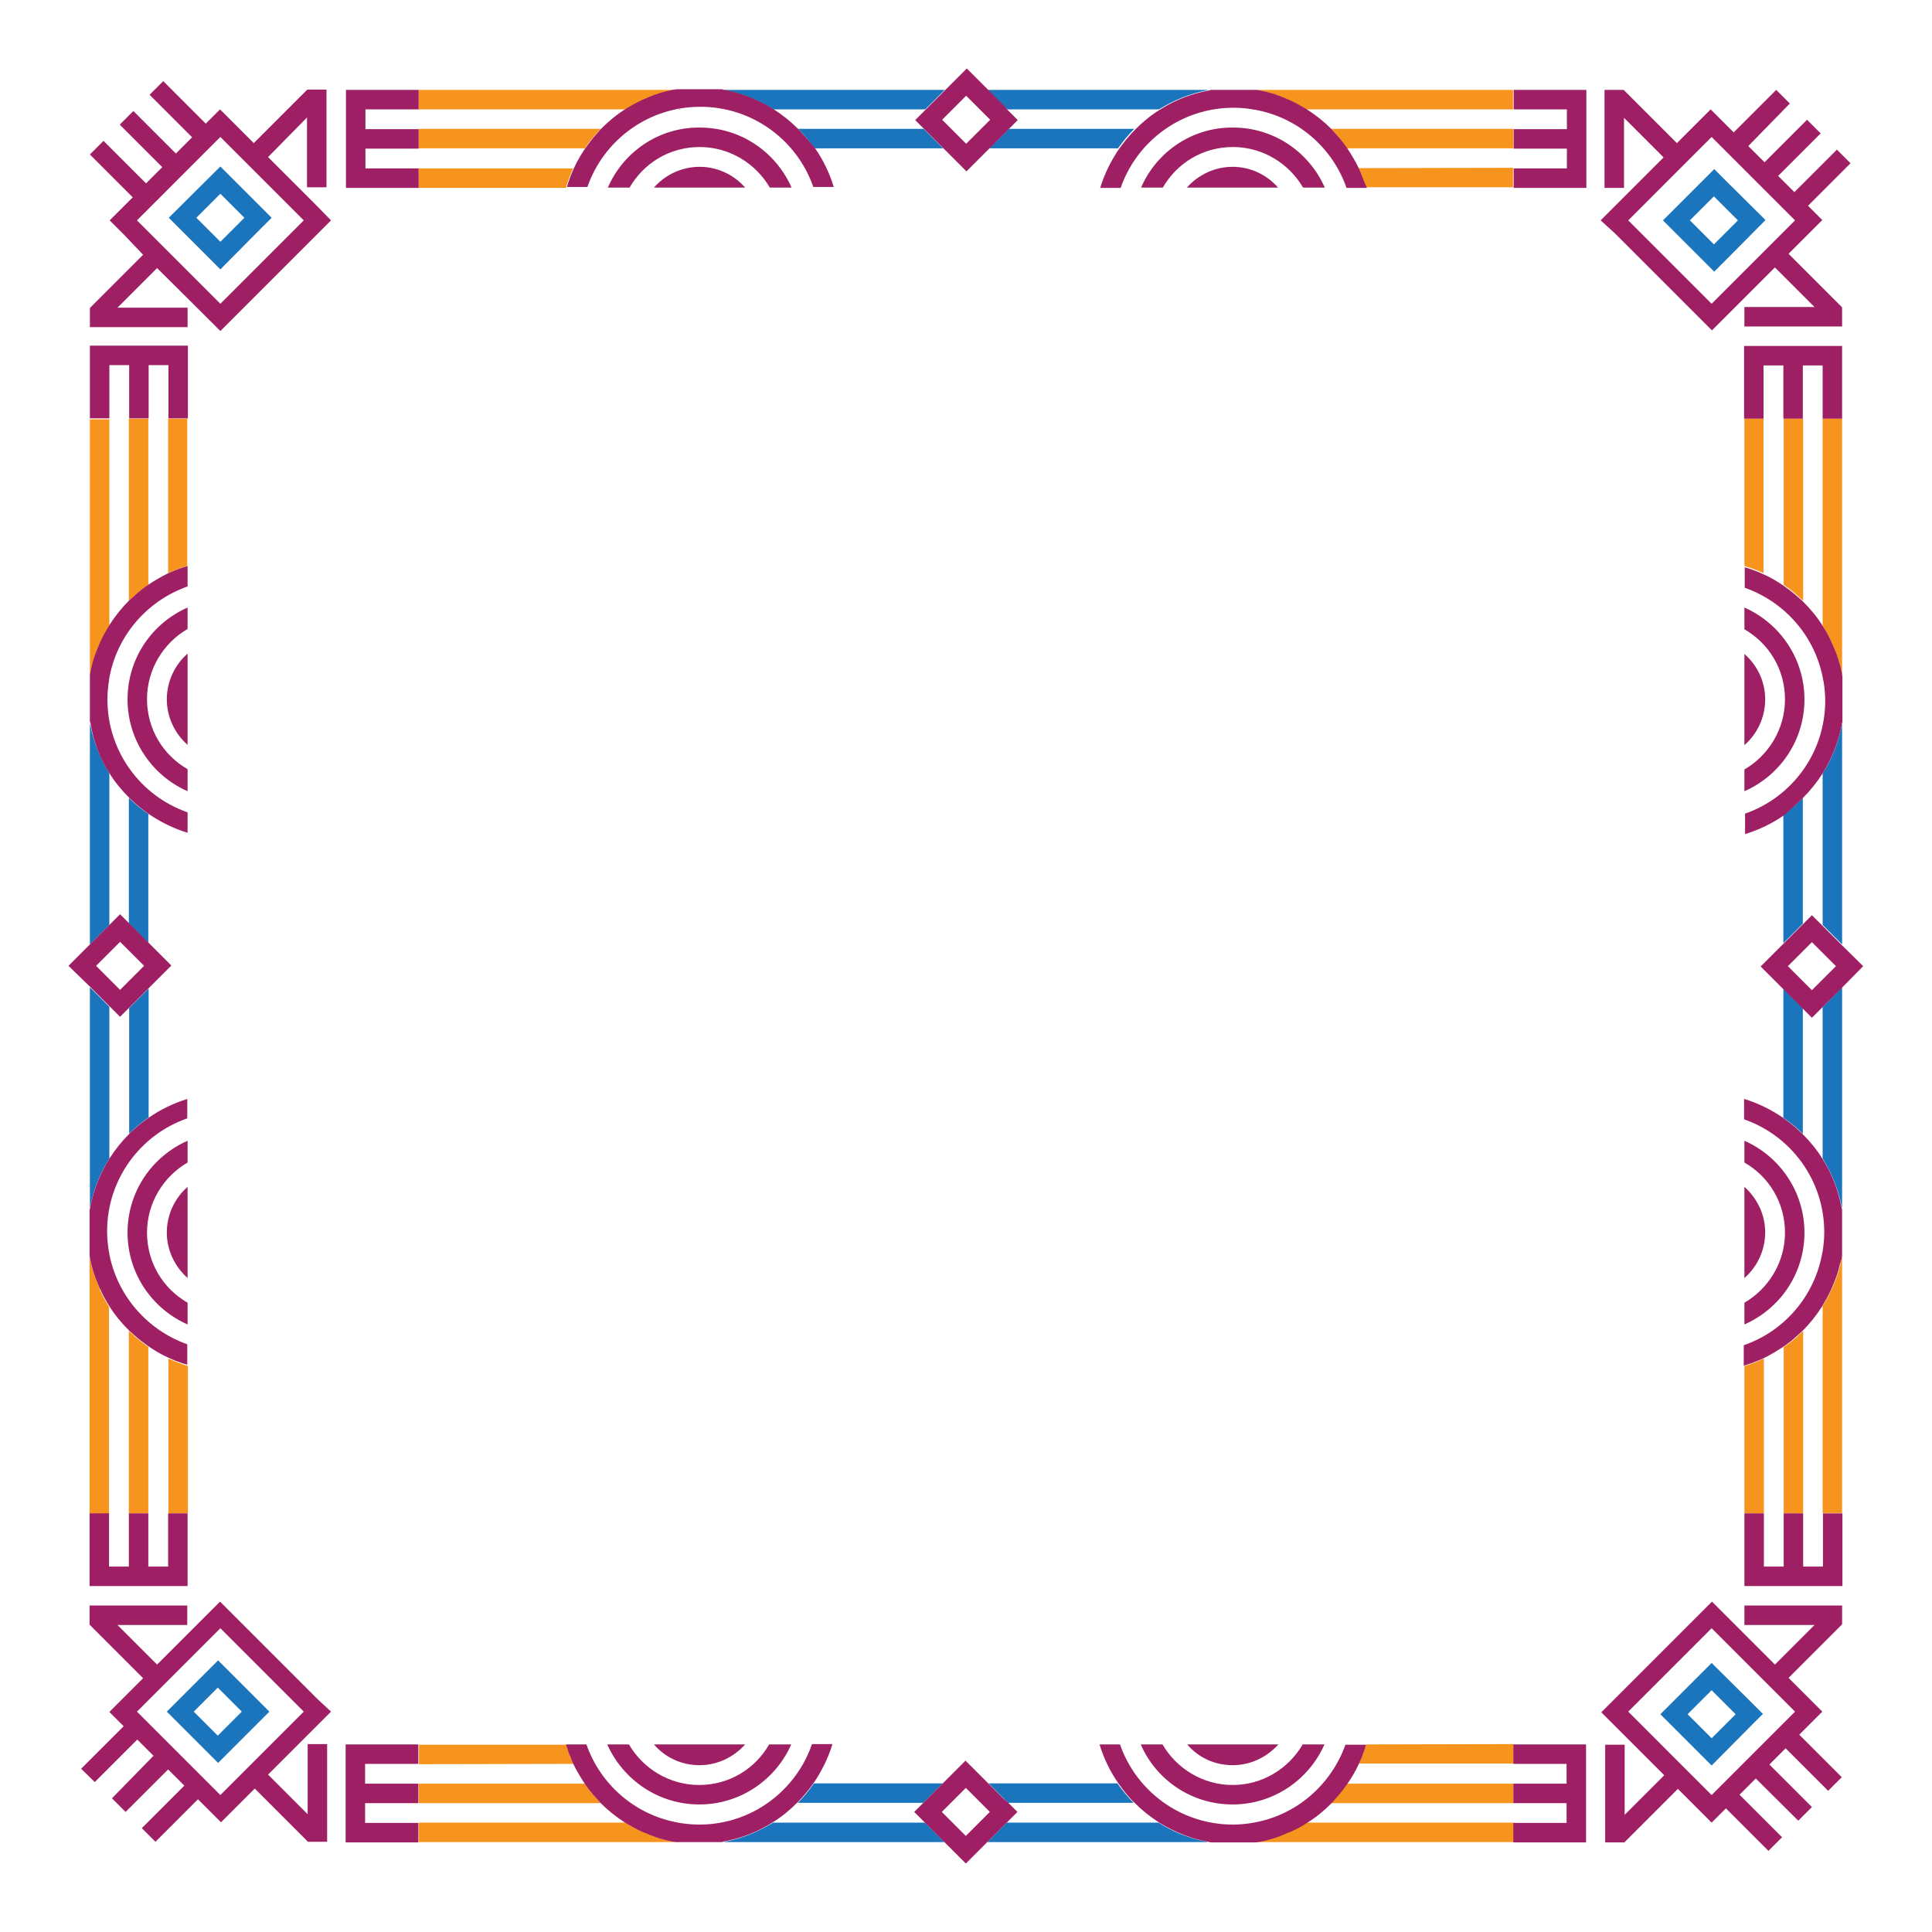 <svg id="Layer_1" xmlns="http://www.w3.org/2000/svg" viewBox="0 0 595.3 595.3"><style>.st0{fill:#f7941d}.st1{fill:#1b75bc}.st2{fill:#9e1f63}</style><path class="st0" d="M208.6 27.7c-.9.1-1.8.3-2.7.5-.3.1-.6.1-.8.2-.6.2-1.2.3-1.8.5l-.9.3c-.7.2-1.4.5-2.1.8-.5.2-1 .4-1.4.6-.3.1-.5.2-.7.3-1.8.8-3.6 1.8-5.2 2.8h-64v-6h79.6zm-34.2 30.1c.3-.9.5-1.7.8-2.5.1-.2.1-.3.2-.5.3-.7.5-1.4.8-2 .1-.3.3-.6.4-.9H129v6h45.4v-.1zm5.8-12.1c1-1.5 2.1-2.9 3.3-4.2.3-.3.5-.6.8-.9.3-.3.5-.6.8-.9H129v6h51.2zm205.5-12.1l.5.1h-.1c0-.1-.2-.1-.4-.1zm32.9 18.2c.1.3.3.6.4.9.3.7.6 1.3.8 2 .1.2.1.3.2.5.3.8.6 1.7.8 2.5h45.4v-6l-47.6.1zm-8.4-12.1c.3.3.6.6.8.9.3.3.5.6.8.9 1.2 1.3 2.3 2.8 3.3 4.2h51.2v-6h-56.1zm-23.4-12c.9.1 1.8.3 2.7.5.3.1.6.1.8.2.6.2 1.2.3 1.8.5l.9.3c.7.2 1.4.5 2.1.8.5.2 1 .4 1.4.6.3.1.5.2.7.3 1.8.8 3.6 1.8 5.2 2.8h63.8v-6h-79.4zm-1.1 534c.2 0 .4-.1.5-.1l-.5.1zm35.2-24.2c-.3.9-.5 1.7-.8 2.5-.1.2-.1.3-.2.5-.3.7-.5 1.4-.8 2-.1.3-.3.6-.4.9h47.7v-6l-45.5.1zm-23.6 26.9c-.2.1-.5.2-.8.3-.5.2-1 .4-1.4.6-.7.3-1.4.5-2.1.8l-.9.3c-.6.2-1.2.3-1.8.5-.3.1-.6.1-.8.2-.9.2-1.8.4-2.6.5h79.6v-6h-63.8c-1.9 1.1-3.6 2-5.4 2.8zm14.4-10.6c-.3.3-.5.6-.8.9-.3.3-.5.6-.8.9h56.2v-6h-51.2c-1.1 1.4-2.2 2.9-3.4 4.2zM209 561.6c.1 0 .3 0 .4.1h.2v-.1h-.6zm-23.9-6c-.3-.3-.6-.6-.8-.9-.3-.3-.5-.6-.8-.9-1.2-1.3-2.3-2.8-3.3-4.2H129v6h56.1zm-8.4-12.1c-.1-.3-.3-.6-.4-.9-.3-.7-.6-1.3-.8-2-.1-.2-.1-.3-.2-.5-.3-.8-.6-1.7-.8-2.5h-45.4v6l47.6-.1zm28.3 23.4c-.6-.2-1.2-.3-1.8-.5l-.9-.3c-.7-.2-1.4-.5-2.1-.8-.5-.2-1-.4-1.4-.6-.3-.1-.5-.2-.8-.3-1.8-.8-3.6-1.7-5.2-2.8H129v6h79.6c-.9-.1-1.8-.3-2.7-.5-.3-.1-.6-.1-.9-.2zM33.6 385.8c0 .1.1.3.1.4v-.5h-.1v.1zM55.3 420c-.2-.1-.3-.1-.5-.2-.7-.3-1.4-.5-2-.8-.3-.1-.6-.3-.9-.4v47.7h6v-45.4c-1-.3-1.8-.6-2.6-.9zm-14.7-9.1c-.3-.3-.6-.5-.9-.8v56.2h6V415c-1.5-1-2.9-2.1-4.2-3.3-.3-.3-.6-.5-.9-.8zm-10.1-14.4c-.2-.5-.4-1-.6-1.4-.3-.7-.5-1.4-.8-2.1l-.3-.9c-.2-.6-.3-1.2-.5-1.8-.1-.3-.1-.6-.2-.8-.2-.9-.4-1.8-.5-2.6v79.6h6v-63.8c-1-1.7-2-3.4-2.8-5.2 0-.5-.2-.8-.3-1zm3.1-187l.1-.5c0 .1 0 .3-.1.4v.1zm18.2-80.6v47.7c.3-.1.6-.3.9-.4.7-.3 1.3-.6 2-.8.2-.1.3-.1.5-.2.8-.3 1.7-.6 2.5-.8V129h-5.9v-.1zm-12.1 0v56.2c.3-.3.6-.6.9-.8.3-.3.6-.5.9-.8 1.3-1.2 2.8-2.3 4.2-3.3V129h-6v-.1zm-12 0v79.6c.1-.9.3-1.8.5-2.6.1-.3.1-.6.2-.8.2-.6.3-1.2.5-1.8l.3-.9c.2-.7.5-1.4.8-2.1.2-.5.4-1 .6-1.4.1-.3.2-.5.3-.7.8-1.8 1.8-3.6 2.8-5.2v-63.8h-6v-.3zm533.9 80.3v-.2.5h.1s0-.1-.1-.3zM537.5 129v45.4c.9.3 1.7.5 2.5.8.2.1.3.1.5.2.7.3 1.4.5 2 .8.3.1.6.3.9.4V129h-5.9zm30.1 0h-6v63.8c1 1.7 2 3.4 2.8 5.2.1.2.2.5.3.7.2.5.4 1 .6 1.4.3.7.5 1.4.8 2.1l.3.9c.2.6.3 1.2.5 1.8.1.3.1.6.2.8.2.9.4 1.8.5 2.6V129zm-18 0v51.2c1.5 1 2.9 2.1 4.2 3.3.3.3.6.5.9.8.3.3.6.5.9.8V129h-6zm12.1 256.7l-.1.5v-.2c.1 0 .1-.2.1-.3zm-7.9 26.1c-1.3 1.2-2.8 2.3-4.2 3.3v51.2h6v-56.2c-.3.3-.6.6-.9.8l-.9.9zm13.3-22.4c-.1.3-.1.6-.2.9-.2.6-.3 1.2-.5 1.8l-.3.9c-.2.7-.5 1.4-.8 2.1-.2.5-.4 1-.6 1.4-.1.2-.2.5-.3.7-.8 1.8-1.8 3.6-2.8 5.2v63.8h6v-79.6c-.1 1.1-.3 2-.5 2.8zm-26.6 30.5c-.2.1-.4.1-.5.2-.8.3-1.7.6-2.5.8v45.4h6v-47.7c-.3.1-.6.3-.9.4l-2.1.9z"/><path class="st1" d="M223.3 27.7h67.8l-6 6h-46.8c-4.5-2.8-9.6-4.9-15-5.9v-.1zm67.3 18l-4.6-4.6-1.4-1.4h-38.7c1.8 1.8 3.5 3.9 5 6h39.7zm18.7-13l1 1h46.8c4.5-2.8 9.6-4.9 15-5.9v-.1h-67.8l5 5zm40.2 7h-38.7l-1.4 1.4-4.6 4.6h39.7c1.5-2.1 3.1-4.1 5-6zm-127.6-6c.1 0 .1-.1 0 0zm88.3 527.9l-1 1-5 5H372v-.1c-5.4-1-10.5-3-15-5.9h-46.8zm-1-7.5l1.4 1.4h38.7c-1.8-1.8-3.5-3.9-5-6h-39.7l4.6 4.6zm-24.7 1.4l6-6h-39.7c-1.5 2.1-3.1 4.2-5 6h38.7zm.5 6.1h-46.8c-4.5 2.8-9.6 4.9-15 5.9v.1H291l-5-5-1-1zM27.7 304.2V372h.1c1-5.4 3-10.5 5.9-15v-46.8l-1-1-5-5zm13.5 5l-1.4 1.4v38.7c1.8-1.8 3.9-3.5 6-5v-39.7l-4.6 4.6zm-13.5-86V291l5-5 1-1v-46.8c-2.8-4.5-4.9-9.6-5.9-15h-.1zm12 61.3l1.4 1.4 4.6 4.6v-39.7c-2.1-1.5-4.2-3.1-6-5v38.7zm-6 88.8zm533.8-150c-1 5.4-3 10.5-5.9 15V285l1 1 5 5v-67.8h-.1zm-18 67.3l4.6-4.6 1.4-1.4v-38.7c-1.8 1.8-3.9 3.5-6 5v39.7zm13.1 18.7l-1 1V357c2.8 4.5 4.9 9.6 5.9 15h.1v-67.8l-5 5.1zm-13.1-4.6v39.7c2.1 1.5 4.2 3.1 6 5v-38.7l-1.4-1.4-4.6-4.6zM544 67.8l-11.6 11.7-4.2 4.2-4.2-4.2-11.6-11.6L524 56.3l4.2-4.2 4.2 4.2L544 67.8zm-8.5.1l-7.4-7.4-7.4 7.4 7.4 7.4 7.4-7.4zM67.9 51.3l15.8 15.8-4.2 4.2L67.9 83 56.3 71.4 52 67.1l15.9-15.8zm7.4 15.8l-7.4-7.4-7.4 7.4 7.4 7.4 7.4-7.4zM539 523.9l4.2 4.2-4.2 4.2-11.6 11.7-11.6-11.6-4.2-4.2 4.2-4.2 11.6-11.6 11.6 11.5zm-4.2 4.3l-7.4-7.4-7.4 7.4 7.4 7.4 7.4-7.4zM83 527.4L71.4 539l-4.2 4.2-15.8-15.8 15.8-15.8 4.2 4.2L83 527.4zm-8.5 0l-7.4-7.4-7.4 7.4 7.4 7.4 7.4-7.4z"/><path class="st2" d="M229.6 57.8h-28.1c3.4-3.9 8.5-6.4 14.1-6.4 5.5 0 10.6 2.5 14 6.4zm-42.3 0h6.7c4.3-7.5 12.3-12.5 21.6-12.5 9.2 0 17.3 5.1 21.6 12.5h6.7c-4.8-10.9-15.6-18.5-28.3-18.5-12.7-.1-23.6 7.6-28.3 18.5zm58.6-18.1c-2.3-2.3-4.8-4.3-7.6-6.1-4.5-2.8-9.6-4.9-15-5.9-.3 0-.5-.1-.8-.2h-14c-.9.1-1.8.3-2.7.5-.3.1-.6.1-.8.2-.6.2-1.2.3-1.8.5l-.9.3c-.7.2-1.4.5-2.1.8-.5.2-1 .4-1.4.6-.3.1-.5.2-.7.3-1.8.8-3.6 1.8-5.2 2.8-2.8 1.7-5.3 3.8-7.6 6.1-.3.3-.6.6-.8.9-.3.3-.5.6-.8.9-1.2 1.3-2.3 2.8-3.3 4.2-1.3 1.9-2.5 3.9-3.5 6.1-.1.3-.3.6-.4.9-.3.7-.6 1.3-.8 2-.1.2-.1.3-.2.5-.3.8-.6 1.7-.8 2.5h6.3c5-14.4 18.7-24.7 34.8-24.7 16.1 0 29.8 10.3 34.8 24.7h6.3c-1.3-4.3-3.3-8.4-5.8-12-1.7-2-3.4-4-5.2-5.9zm-36.8-6h.5v-.1c-.2 0-.4 0-.5.1zm142.5 24.1h6.7c4.3-7.5 12.3-12.5 21.6-12.5 9.2 0 17.3 5.1 21.6 12.5h6.7c-4.8-10.9-15.6-18.5-28.3-18.5-12.7-.1-23.6 7.6-28.3 18.5zm68.5-2.5c-.1-.2-.1-.3-.2-.5-.3-.7-.5-1.4-.8-2-.1-.3-.3-.6-.4-.9-1-2.1-2.2-4.1-3.5-6.1-1-1.5-2.1-2.9-3.3-4.2-.3-.3-.5-.6-.8-.9-.3-.3-.5-.6-.8-.9-2.3-2.3-4.8-4.3-7.6-6.1-1.7-1-3.4-2-5.2-2.8-.2-.1-.5-.2-.7-.3-.5-.2-1-.4-1.4-.6-.7-.3-1.4-.5-2.1-.8l-.9-.3c-.6-.2-1.2-.3-1.8-.5-.3-.1-.6-.1-.8-.2-.9-.2-1.8-.4-2.6-.5h-14c-.3 0-.5.1-.8.2-5.4 1-10.5 3-15 5.9-2.8 1.7-5.3 3.8-7.6 6.1-1.8 1.8-3.5 3.9-5 6-2.5 3.7-4.5 7.7-5.8 12h6.3c5-14.4 18.7-24.7 34.8-24.7 2.2 0 4.3.2 6.4.6h.1c13.2 2.3 24 11.7 28.3 24.1h6.3c-.5-1-.8-1.8-1.1-2.6zm-40.3-3.9c-5.6 0-10.6 2.5-14.1 6.4h28.1c-3.4-3.9-8.4-6.4-14-6.4zm-6.5-17.7c.1-.1.1 0 0 0zm-63 0l3.3 3.3-2.8 2.8-1.4 1.4-4.6 4.6-7 7-7-7-4.6-4.6-1.4-1.4L282 37l3.3-3.3 6-6 6.6-6.6 6.6 6.6 5 5 .8 1zm-5.2 3.2l-7.4-7.4-7.4 7.4 7.4 7.4 7.4-7.4zm74.7 507c5.6 0 10.6-2.5 14.1-6.4h-28.1c3.3 3.9 8.3 6.4 14 6.4zm0 12.1c12.6 0 23.5-7.6 28.3-18.5h-6.7C397 545 389 550 379.8 550c-9.2 0-17.3-5.1-21.6-12.5h-6.7c4.7 10.9 15.6 18.5 28.3 18.5zm-6.5 5.6zm41.3-24.1c-4.4 12.4-15.1 21.8-28.3 24.1-.2 0-.4.1-.5.1-1.9.3-3.9.5-5.9.5-16.1 0-29.8-10.3-34.8-24.7h-6.3c1.3 4.3 3.3 8.4 5.8 12 1.5 2.1 3.1 4.2 5 6 2.3 2.3 4.8 4.3 7.6 6.1 4.5 2.8 9.6 4.9 15 5.9.3 0 .5.1.8.2h14c.9-.1 1.8-.3 2.7-.5.3-.1.6-.1.8-.2.6-.2 1.2-.3 1.8-.5l.9-.3c.7-.2 1.4-.5 2.1-.8.5-.2 1-.4 1.4-.6.3-.1.5-.2.8-.3 1.8-.8 3.6-1.7 5.2-2.8 2.8-1.7 5.3-3.8 7.6-6.1.3-.3.6-.6.8-.9.3-.3.5-.6.8-.9 1.2-1.3 2.3-2.8 3.3-4.2 1.3-1.9 2.5-3.9 3.5-6.1.1-.3.3-.6.4-.9.3-.7.6-1.3.8-2 .1-.2.1-.3.2-.5.3-.8.6-1.7.8-2.5h-6.3zM215.5 556c12.6 0 23.5-7.6 28.3-18.5H237c-4.3 7.5-12.3 12.5-21.6 12.5-9.2 0-17.3-5.1-21.6-12.5h-6.7c4.9 10.9 15.7 18.5 28.4 18.5zm0 6.2c-2.1 0-4.1-.2-6.1-.5-.1 0-.3 0-.4-.1-13.2-2.3-24-11.7-28.3-24.1h-6.3c.3.9.5 1.7.8 2.5.1.2.1.3.2.5.3.7.6 1.4.8 2 .1.3.3.6.4.9 1 2.1 2.2 4.1 3.5 6.1 1 1.5 2.1 2.9 3.3 4.2.3.3.5.6.8.9.3.3.5.6.8.9 2.3 2.3 4.8 4.3 7.6 6.1 1.7 1 3.4 2 5.2 2.8.2.1.5.2.8.3.5.2 1 .4 1.4.6.7.3 1.4.5 2.1.8l.9.3c.6.2 1.2.3 1.8.5.3.1.6.1.8.2.9.2 1.8.4 2.7.5h14c.3 0 .5-.1.8-.2 5.4-1 10.5-3 15-5.9 2.8-1.7 5.3-3.8 7.6-6.1 1.8-1.8 3.5-3.9 5-6 2.5-3.7 4.5-7.7 5.8-12h-6.3c-5 14.5-18.7 24.8-34.7 24.8zm0-18.3c5.6 0 10.6-2.5 14.1-6.4h-28.1c3.3 3.9 8.4 6.4 14 6.4zm6.5 17.7c-.1 0-.1 0 0 0zm88.7-6.1l2.8 2.8-3.3 3.3-1 1-5 5-6.6 6.6-6.6-6.6-5-5-1-1-3.3-3.3 2.8-2.8 6-6 7-7 7 7 4.6 4.6 1.6 1.4zm-5.7 2.8l-7.4-7.4-7.4 7.4 7.4 7.4 7.4-7.4zM57.8 338.6c-4.3 1.3-8.4 3.3-12 5.8-2.1 1.5-4.2 3.1-6 5-2.3 2.3-4.3 4.8-6.1 7.6-2.8 4.5-4.9 9.6-5.9 15 0 .3-.1.5-.2.8v14c.1.9.3 1.8.5 2.6.1.3.1.6.2.8.2.6.3 1.2.5 1.8l.3.9c.2.7.5 1.4.8 2.1.2.5.4 1 .6 1.4.1.3.2.5.3.7.8 1.8 1.8 3.6 2.8 5.2 1.7 2.8 3.8 5.3 6.1 7.6.3.3.6.6.9.8.3.3.6.5.9.8 1.3 1.2 2.8 2.3 4.2 3.3 1.9 1.3 3.9 2.5 6.1 3.5.3.1.6.3.9.4.7.3 1.3.6 2 .8.2.1.3.1.5.2.8.3 1.7.6 2.5.8v-6.3c-12.5-4.4-22-15.4-24.2-28.8v-.1c-.3-1.9-.5-3.9-.5-5.9 0-16.1 10.3-29.8 24.7-34.8v-6zm0 55.2v-28.1c-3.9 3.4-6.4 8.5-6.4 14.1 0 5.5 2.5 10.5 6.4 14zm0-42.3c-10.9 4.8-18.5 15.6-18.5 28.3 0 12.6 7.6 23.5 18.5 28.3v-6.7c-7.5-4.3-12.5-12.3-12.5-21.6 0-9.2 5.1-17.3 12.5-21.6v-6.7zm0-122v-28.1c-3.9 3.4-6.4 8.5-6.4 14.1 0 5.5 2.5 10.6 6.4 14zm0-42.3c-10.9 4.8-18.5 15.6-18.5 28.3 0 12.6 7.6 23.5 18.5 28.3V237c-7.5-4.3-12.5-12.3-12.5-21.6 0-9.2 5.1-17.3 12.5-21.6v-6.6zm-24.1 51c1.7 2.8 3.8 5.3 6.1 7.6 1.8 1.8 3.9 3.5 6 5 3.7 2.5 7.7 4.5 12 5.8v-6.3c-14.4-5-24.7-18.7-24.7-34.8 0-2 .2-4 .5-5.9v-.2c2.2-13.4 11.7-24.3 24.2-28.7v-6.3c-.9.3-1.7.5-2.5.8-.2.1-.3.1-.5.2-.7.3-1.4.5-2 .8-.3.1-.6.3-.9.4-2.1 1-4.1 2.2-6.1 3.5-1.5 1-2.9 2.1-4.2 3.3-.3.3-.6.5-.9.8-.3.3-.6.5-.9.8-2.3 2.3-4.3 4.8-6.1 7.6-1 1.7-2 3.4-2.8 5.2-.1.2-.2.5-.3.7-.2.5-.4 1-.6 1.4-.3.7-.5 1.4-.8 2.1l-.3.9c-.2.6-.3 1.2-.5 1.8-.1.3-.1.6-.2.8-.2.9-.4 1.8-.5 2.6v14c0 .3.1.5.2.8.9 5.7 2.9 10.8 5.8 15.3zm0-16.3zm-12.6 75.7l6.6-6.6 5-5 1-1 3.3-3.3 2.8 2.8 1.4 1.4 4.6 4.6 7 7-7 7-4.6 4.6-1.4 1.4-2.8 2.8-3.3-3.3-1-1-5-5-6.6-6.4zm8.5 0L37 305l7.4-7.4-7.4-7.4-7.4 7.4zm538 89.2v-14c0-.3-.1-.5-.2-.8-1-5.4-3-10.5-5.9-15-1.7-2.8-3.8-5.3-6.1-7.6-1.8-1.8-3.9-3.5-6-5-3.7-2.5-7.7-4.5-12-5.8v6.3c14.4 5 24.7 18.7 24.7 34.8 0 2-.2 4-.5 5.9 0 .1 0 .2-.1.4-2.3 13.3-11.7 24.2-24.2 28.5v6.3c.8-.3 1.7-.5 2.5-.8.2-.1.4-.1.5-.2.7-.3 1.4-.5 2-.8.3-.1.6-.3.9-.4 2.1-1 4.1-2.2 6.1-3.5 1.5-1 2.9-2.1 4.2-3.3.3-.3.6-.5.9-.8.3-.3.6-.5.9-.8 2.3-2.3 4.3-4.8 6.1-7.6 1-1.7 2-3.4 2.8-5.2.1-.2.2-.5.3-.7.2-.5.4-1 .6-1.4.3-.7.5-1.4.8-2.1l.3-.9c.2-.6.3-1.2.5-1.8.1-.3.1-.6.2-.9.4-1 .6-1.9.7-2.8zm-30.1-21.1v28.1c3.9-3.4 6.4-8.5 6.4-14.1 0-5.5-2.5-10.5-6.4-14zm0 42.4c10.9-4.8 18.5-15.6 18.5-28.3 0-12.6-7.6-23.5-18.5-28.3v6.7c7.5 4.3 12.5 12.3 12.5 21.6 0 9.2-5.1 17.3-12.5 21.6v6.7zm24.1-34.7s0-.1 0 0zm12.5-75.7l-6.5 6.6-5 5-1 1-3.3 3.3-2.8-2.8-1.4-1.4-4.6-4.6-7-7 7-7 4.6-4.6 1.4-1.4 2.8-2.8 3.3 3.3 1 1 5 5 6.5 6.4zm-8.4 0l-7.4-7.4-7.4 7.4 7.4 7.4 7.4-7.4zm-99.3-270v6h16.4v6.1h-16.4v6h16.4v6.1h-16.4v6h22.4V27.7h-22.4zM561.6 129h6v-22.4h-30.2V129h6v-16.4h6.1V129h6v-16.4h6.1V129zm-68.4-61.1l4.2-4.2 15.2-15.2-12.2-12.2v21.6h-6V27.7h5.9l16.4 16.4 6.2-6.2 4.2-4.2 4.2 4.2 2.9 2.9 13.1-13.1 4.2 4.2L538.7 45l5 5 13.1-13.1 4.2 4.2-13.1 13.1 5 5L566 46.1l4.2 4.2-13.1 13.1.2.2 4.2 4.2-4.2 4.2-6.2 6.2 16.5 16.5v5.9h-30.1v-6h21.6l-12.2-12.2-15.2 15.2-4.2 4.2-4.2-4.2-25.7-25.7-4.4-4zm8.5 0l25.7 25.7 25.7-25.7-25.7-25.7-25.7 25.7zm-399.7 0l-4.2 4.2-25.7 25.7-4.2 4.2-4.2-4.2-15.3-15.2-12.2 12.2h21.6v6H27.7v-5.9l16.4-16.4-6.1-6.4-4.2-4.2 4.2-4.2 2.9-2.9-13.2-13.2 4.2-4.2L45 56.5l5-5-13.1-13.1 4.2-4.2 13.1 13.1 5-5-13.1-13.1 4.2-4.2 13.1 13.1.2-.2 4.2-4.2 4.2 4.2 6.2 6.2 16.5-16.5h5.9v30.1h-6V36.2l-12 12.2 15.2 15.2 4.2 4.3zm-8.4 0L67.9 42.2 42.2 67.9l25.7 25.7 25.7-25.7zm13-40.2v30.2H129v-6h-16.4v-6.1H129v-6h-16.4v-6.1H129v-6h-22.4zM33.7 128.9v-16.4h6.1v16.4h6v-16.4h6.1v16.4h6v-22.4H27.7v22.4h6zm533.9 371.6L551.1 517l6.2 6.2 4.2 4.2-4.2 4.2-2.9 2.9 13.1 13.1-4.2 4.2-13.1-13.1-5 5 13.1 13.1-4.2 4.2-13.1-13-5 5 13.1 13.1-4.2 4.2-13.1-13.1-.2.2-4.2 4.2-4.2-4.2-6.2-6.2-16.5 16.5h-5.9v-30.1h6v21.6l12.2-12.2-15.2-15.2-4.2-4.2 4.2-4.2 25.7-25.7 4.2-4.2 4.2 4.2 15.2 15.2 12.2-12.2h-21.6v-6h30.1v5.8zm-40.2 1.2l-25.7 25.7 25.7 25.7 25.7-25.7-25.7-25.7zm-44.7 35.8h-16.4v6h16.4v6.1h-16.4v6h16.4v6.1h-16.4v6h22.4v-30.2h-6zm54.8-48.8h30.2v-22.4h-6v16.4h-6.1v-16.4h-6v16.4h-6.1v-16.4h-6v22.4zm-497.8 0h18.1v-22.4h-6v16.4h-6.1v-16.4h-6v16.4h-6.1v-16.4h-6v22.4h12.1zm72.8 48.8h-6v30.2h22.4v-6h-16.4v-6.1h16.4v-6h-16.4v-6.1h16.4v-6h-16.4zM102 527.4l-4.2 4.2-15.2 15.2L94.8 559v-21.6h6v30.1h-5.9l-16.4-16.4-6.2 6.2-4.2 4.2-4.2-4.2-2.9-2.9-13.1 13.1-4.2-4.2 13.1-13.1-5-5-13.1 13.1-4.2-4.2L47.3 541l-5-5-13.1 13.1L25 545l13.1-13.1-.2-.2-4.2-4.2 4.2-4.2 6.2-6.2-16.5-16.5v-5.9h30.1v6H36.2l12.2 12.2 15.2-15.2 4.2-4.2 4.2 4.2 25.7 25.7 4.3 4zm-8.4 0l-25.7-25.7-25.7 25.7 25.7 25.7 25.7-25.7zm468-305.4s0-.1 0 0zm-24.1 21.8c10.9-4.8 18.5-15.6 18.5-28.3 0-12.6-7.6-23.5-18.5-28.3v6.7c7.5 4.3 12.5 12.3 12.5 21.6 0 9.2-5.1 17.3-12.5 21.6v6.7zm0-42.3v28.1c3.9-3.4 6.4-8.5 6.4-14.1s-2.5-10.6-6.4-14zm18 44.4c2.3-2.3 4.3-4.8 6.1-7.6 2.8-4.5 4.9-9.6 5.9-15 0-.3.1-.5.2-.8v-14c-.1-.9-.3-1.8-.5-2.6-.1-.3-.1-.6-.2-.8-.2-.6-.3-1.2-.5-1.8l-.3-.9c-.2-.7-.5-1.4-.8-2.1-.2-.5-.4-1-.6-1.4-.1-.3-.2-.5-.3-.7-.8-1.8-1.7-3.6-2.8-5.2-1.7-2.8-3.8-5.3-6.1-7.6-.3-.3-.6-.6-.9-.8-.3-.3-.6-.5-.9-.8-1.3-1.2-2.8-2.3-4.2-3.3-1.9-1.3-3.9-2.5-6.1-3.5-.3-.1-.6-.3-.9-.4-.7-.3-1.3-.6-2-.8-.2-.1-.3-.1-.5-.2-.8-.3-1.7-.6-2.5-.8v6.3c12.5 4.4 21.9 15.2 24.2 28.5 0 .1 0 .2.1.4.3 1.9.5 3.9.5 5.9 0 16.1-10.3 29.8-24.7 34.8v6.3c4.3-1.3 8.4-3.3 12-5.8 2-1.8 4-3.5 5.8-5.3z"/></svg>